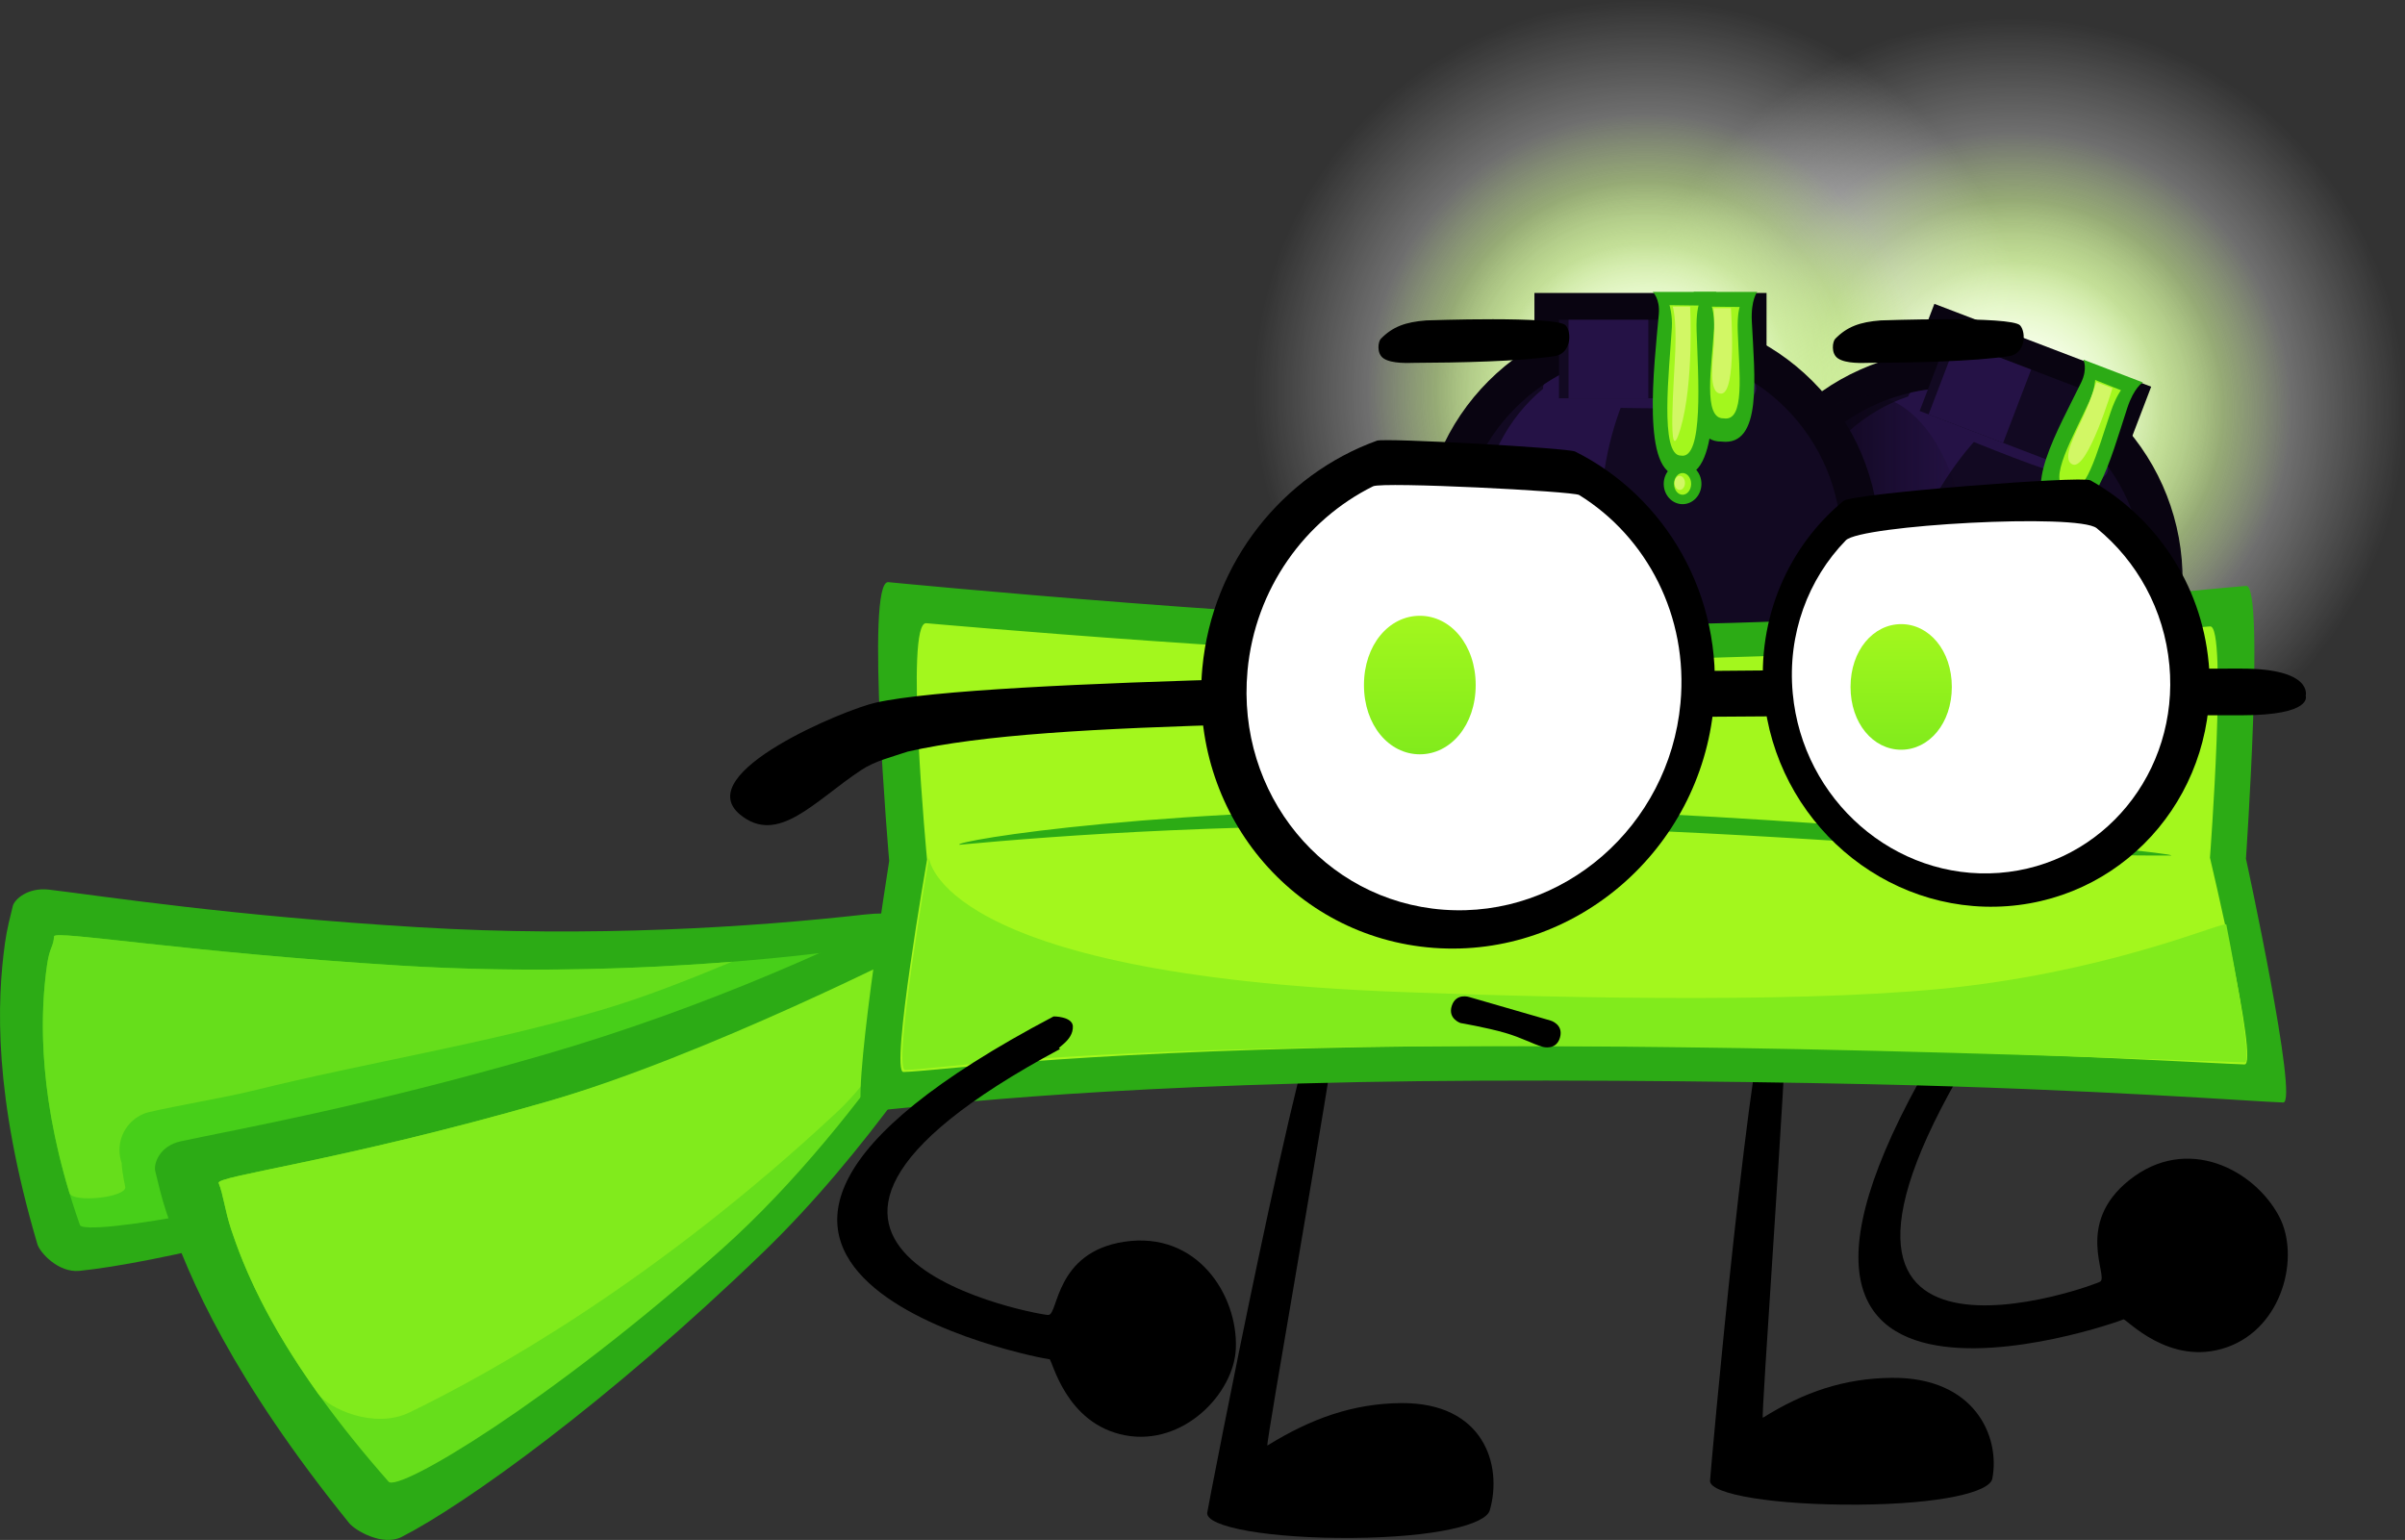 <svg version="1.1" xmlns="http://www.w3.org/2000/svg" xmlns:xlink="http://www.w3.org/1999/xlink" width="153.424" height="98.25" viewBox="0,0,153.424,98.25"><rect x="0" y="0" width="153.424" height="98.25" fill="#333333" stroke="none"/><defs><radialGradient cx="294.833" cy="149.833" r="24.967" gradientUnits="userSpaceOnUse" id="color-1"><stop offset="0" stop-color="#ffffff"/><stop offset="1" stop-color="#ffffff" stop-opacity="0"/></radialGradient><radialGradient cx="294.833" cy="149.833" r="17.688" gradientUnits="userSpaceOnUse" id="color-2"><stop offset="0" stop-color="#a3f71d"/><stop offset="1" stop-color="#a3f71d" stop-opacity="0"/></radialGradient><radialGradient cx="294.833" cy="149.833" r="13.362" gradientUnits="userSpaceOnUse" id="color-3"><stop offset="0" stop-color="#ffffff"/><stop offset="1" stop-color="#ffffff" stop-opacity="0"/></radialGradient><radialGradient cx="294.833" cy="149.833" r="9.448" gradientUnits="userSpaceOnUse" id="color-4"><stop offset="0" stop-color="#ffffff"/><stop offset="1" stop-color="#ffffff" stop-opacity="0"/></radialGradient><radialGradient cx="271.333" cy="148.667" r="24.967" gradientUnits="userSpaceOnUse" id="color-5"><stop offset="0" stop-color="#ffffff"/><stop offset="1" stop-color="#ffffff" stop-opacity="0"/></radialGradient><radialGradient cx="271.333" cy="148.667" r="17.688" gradientUnits="userSpaceOnUse" id="color-6"><stop offset="0" stop-color="#a3f71d"/><stop offset="1" stop-color="#a3f71d" stop-opacity="0"/></radialGradient><radialGradient cx="271.333" cy="148.667" r="13.362" gradientUnits="userSpaceOnUse" id="color-7"><stop offset="0" stop-color="#ffffff"/><stop offset="1" stop-color="#ffffff" stop-opacity="0"/></radialGradient><radialGradient cx="271.333" cy="148.667" r="9.448" gradientUnits="userSpaceOnUse" id="color-8"><stop offset="0" stop-color="#ffffff"/><stop offset="1" stop-color="#ffffff" stop-opacity="0"/></radialGradient><linearGradient x1="279.021" y1="160.683" x2="292.021" y2="160.683" gradientUnits="userSpaceOnUse" id="color-9"><stop offset="0" stop-color="#090411"/><stop offset="1" stop-color="#090411" stop-opacity="0"/></linearGradient><linearGradient x1="287.659" y1="163.52" x2="287.659" y2="171.533" gradientUnits="userSpaceOnUse" id="color-10"><stop offset="0" stop-color="#a3f71d"/><stop offset="1" stop-color="#81eb1c"/></linearGradient><linearGradient x1="256.952" y1="162.987" x2="256.952" y2="171.825" gradientUnits="userSpaceOnUse" id="color-11"><stop offset="0" stop-color="#a3f71d"/><stop offset="1" stop-color="#81eb1c"/></linearGradient></defs><g transform="translate(-166.376,-123.7)"><g data-paper-data="{&quot;isPaintingLayer&quot;:true}" fill-rule="nonzero" stroke="none" stroke-linejoin="miter" stroke-miterlimit="10" stroke-dasharray="" stroke-dashoffset="0" style="mix-blend-mode: normal"><g stroke-width="0.5" stroke-linecap="butt"><path d="M269.867,149.833c0,-13.789 11.178,-24.967 24.967,-24.967c13.789,0 24.967,11.178 24.967,24.967c0,13.789 -11.178,24.967 -24.967,24.967c-13.789,0 -24.967,-11.178 -24.967,-24.967z" fill="url(#color-1)"/><path d="M277.145,149.833c0,-9.769 7.919,-17.688 17.688,-17.688c9.769,0 17.688,7.919 17.688,17.688c0,9.769 -7.919,17.688 -17.688,17.688c-9.769,0 -17.688,-7.919 -17.688,-17.688z" fill="url(#color-2)"/><path d="M281.471,149.833c0,-7.38 5.982,-13.362 13.362,-13.362c7.38,0 13.362,5.982 13.362,13.362c0,7.38 -5.982,13.362 -13.362,13.362c-7.38,0 -13.362,-5.982 -13.362,-13.362z" fill="url(#color-3)"/><path d="M285.385,149.833c0,-5.218 4.23,-9.448 9.448,-9.448c5.218,0 9.448,4.23 9.448,9.448c0,5.218 -4.23,9.448 -9.448,9.448c-5.218,0 -9.448,-4.23 -9.448,-9.448z" fill="url(#color-4)"/></g><g stroke-width="0.5" stroke-linecap="butt"><path d="M246.367,148.667c0,-13.789 11.178,-24.967 24.967,-24.967c13.789,0 24.967,11.178 24.967,24.967c0,13.789 -11.178,24.967 -24.967,24.967c-13.789,0 -24.967,-11.178 -24.967,-24.967z" fill="url(#color-5)"/><path d="M253.645,148.667c0,-9.769 7.919,-17.688 17.688,-17.688c9.769,0 17.688,7.919 17.688,17.688c0,9.769 -7.919,17.688 -17.688,17.688c-9.769,0 -17.688,-7.919 -17.688,-17.688z" fill="url(#color-6)"/><path d="M257.971,148.667c0,-7.38 5.982,-13.362 13.362,-13.362c7.38,0 13.362,5.982 13.362,13.362c0,7.38 -5.982,13.362 -13.362,13.362c-7.38,0 -13.362,-5.982 -13.362,-13.362z" fill="url(#color-7)"/><path d="M261.885,148.667c0,-5.218 4.23,-9.448 9.448,-9.448c5.218,0 9.448,4.23 9.448,9.448c0,5.218 -4.23,9.448 -9.448,9.448c-5.218,0 -9.448,-4.23 -9.448,-9.448z" fill="url(#color-8)"/></g><g stroke-linecap="butt"><g><g><path d="M277.356,155.405c2.88,-7.535 11.324,-11.308 18.859,-8.428c7.535,2.88 11.308,11.324 8.428,18.859c-2.88,7.535 -11.324,11.308 -18.859,8.428c-7.535,-2.88 -11.308,-11.324 -8.428,-18.859z" fill="#090411" stroke-width="0.5"/><path d="M303.608,148.372l-2.374,6.209l-13.831,-5.287l2.374,-6.209z" fill="#090411" stroke-width="0"/><path d="M279.625,156.272c2.402,-6.282 9.441,-9.428 15.723,-7.027c6.282,2.402 9.428,9.441 7.027,15.723c-2.402,6.282 -9.441,9.428 -15.723,7.027c-6.282,-2.402 -9.428,-9.441 -7.027,-15.723z" fill="#120922" stroke-width="0.5"/><path d="M280.731,156.552c2.402,-6.282 8.335,-9.708 14.617,-7.307c0.132,0.05 -4.643,2.224 -7.625,10.852c-3.411,9.869 -0.859,11.979 -1.071,11.898c-6.282,-2.402 -8.322,-9.161 -5.92,-15.443z" fill="#251246" stroke-width="0.5"/><path d="M288.29,148.747c2.272,-0.521 4.718,-0.396 7.058,0.499c2.272,0.869 4.135,2.344 5.472,4.171c0.097,0.133 0.19,1.192 -1.833,0.814c-2.12,-0.396 -6.395,-2.246 -7.862,-2.79c-3.561,-1.323 -3.12,-2.628 -2.835,-2.694z" fill="#251246" stroke-width="0.5"/><path d="M301.66,149.46l-1.789,4.679l-11.033,-4.218l1.789,-4.679z" fill="#120922" stroke-width="0"/><path d="M295.952,147.278l-1.789,4.679l-4.754,-1.817l1.789,-4.679z" fill="#251246" stroke-width="0"/></g><path d="M297.535,156.201c-2.351,-0.855 0.171,-5.153 1.599,-8.082c0.444,-0.911 0.145,-1.472 0.145,-1.472l3.798,1.452c0,0 -0.565,0.314 -0.998,1.643c-1.091,3.347 -2.203,7.696 -4.545,6.459z" fill="#2cab15" stroke-width="0"/><path d="M298.188,154.866c-1.25,-0.444 0.465,-3.335 1.491,-5.593c0.319,-0.702 0.356,-1.33 0.356,-1.33l1.648,0.655c0,0 -0.314,0.384 -0.66,1.392c-0.87,2.538 -1.619,5.601 -2.835,4.876z" fill="#a3f71d" stroke-width="0"/><g fill="none" stroke-width="1" font-family="sans-serif" font-weight="normal" font-size="12" text-anchor="start"/><path d="M298.607,153.336c-0.797,-0.305 0.255,-2.12 0.681,-3.083c0.595,-1.346 0.814,-2.181 0.814,-2.181l1.034,0.395c0,0 -1.573,5.235 -2.53,4.87z" fill="#d2f765" stroke-width="0"/></g><path d="M292.021,160.683c0,6.489 -2.91,11.75 -6.5,11.75c-3.59,0 -6.5,-5.261 -6.5,-11.75c0,-6.489 2.91,-11.75 6.5,-11.75c3.59,0 6.5,5.261 6.5,11.75z" fill="url(#color-9)" stroke-width="0"/></g><g stroke-linecap="butt"><g><path d="M257.06,158.333c0,-8.067 6.539,-14.606 14.606,-14.606c8.067,0 14.606,6.539 14.606,14.606c0,8.067 -6.539,14.606 -14.606,14.606c-8.067,0 -14.606,-6.539 -14.606,-14.606z" fill="#090411" stroke-width="0.5"/><path d="M279.07,142.391v6.648h-14.807v-6.648z" fill="#090411" stroke-width="0"/><path d="M259.489,158.333c0,-6.726 5.452,-12.178 12.178,-12.178c6.726,0 12.178,5.452 12.178,12.178c0,6.726 -5.452,12.178 -12.178,12.178c-6.726,0 -12.178,-5.452 -12.178,-12.178z" fill="#120922" stroke-width="0.5"/><path d="M260.622,158.2c0,-6.726 4.319,-12.044 11.044,-12.044c0.141,0 -3.543,3.736 -3.248,12.859c0.338,10.436 3.475,11.496 3.248,11.496c-6.726,0 -11.044,-5.585 -11.044,-12.311z" fill="#251246" stroke-width="0.5"/><path d="M264.896,148.21c1.936,-1.298 4.265,-2.054 6.771,-2.054c2.433,0 4.699,0.713 6.601,1.942c0.138,0.089 0.603,1.046 -1.422,1.415c-2.122,0.387 -6.776,0.186 -8.34,0.201c-3.799,0.036 -3.853,-1.341 -3.61,-1.504z" fill="#251246" stroke-width="0.5"/><path d="M277.639,144.102v5.009h-11.811v-5.009z" fill="#120922" stroke-width="0"/><path d="M271.528,144.102v5.009h-5.089v-5.009z" fill="#251246" stroke-width="0"/></g><path d="M273.534,154.038c-2.501,0.041 -1.624,-7.041 -1.337,-10.287c0.089,-1.009 -0.39,-1.427 -0.39,-1.427h4.066c0,0 -0.415,0.495 -0.345,1.891c0.176,3.516 0.635,10.142 -1.994,9.823z" fill="#2cab15" stroke-width="0"/><path d="M276.193,151.872c-2.501,0.041 -1.68,-4.875 -1.392,-8.12c0.089,-1.009 -0.39,-1.427 -0.39,-1.427h4.066c0,0 -0.415,0.495 -0.345,1.891c0.176,3.516 0.691,7.975 -1.938,7.656z" fill="#2cab15" stroke-width="0"/><path d="M276.327,150.391c-1.326,0.031 -0.757,-3.281 -0.604,-5.757c0.047,-0.77 -0.143,-1.37 -0.143,-1.37l1.773,0.023c0,0 -0.156,0.471 -0.119,1.536c0.093,2.682 0.487,5.81 -0.907,5.567z" fill="#a3f71d" stroke-width="0"/><path d="M273.615,152.768c-1.388,0.033 -0.746,-5.512 -0.586,-8.144c0.05,-0.819 -0.15,-1.456 -0.15,-1.456l1.855,0.025c0,0 -0.164,0.501 -0.125,1.634c0.098,2.852 0.464,8.201 -0.995,7.942z" fill="#a3f71d" stroke-width="0"/><g stroke-width="0"><path d="M274.917,154.571c0,0.715 -0.539,1.295 -1.203,1.295c-0.664,0 -1.203,-0.58 -1.203,-1.295c0,-0.715 0.539,-1.295 1.203,-1.295c0.664,0 1.203,0.58 1.203,1.295z" fill="#2cab15"/><path d="M273.714,155.265c-0.301,0 -0.546,-0.31 -0.546,-0.693c0,-0.383 0.244,-0.693 0.546,-0.693c0.301,0 0.546,0.31 0.546,0.693c0,0.383 -0.244,0.693 -0.546,0.693z" fill="#a3f71d"/></g><path d="M276.171,148.813c-0.853,0 -0.519,-2.072 -0.465,-3.123c0.076,-1.47 -0.018,-2.328 -0.018,-2.328h1.107c0,0 0.401,5.452 -0.624,5.452z" fill="#d2f765" stroke-width="0"/><path d="M273.571,151.08c-0.879,2.932 -0.374,-3.522 -0.32,-5.03c0.076,-2.108 -0.163,-2.788 -0.163,-2.788h1.107c0,0 0.255,4.887 -0.624,7.819z" fill="#d2f765" stroke-width="0"/><path d="M273.533,154.96c-0.184,0 -0.333,-0.201 -0.333,-0.449c0,-0.248 0.149,-0.449 0.333,-0.449c0.184,0 0.333,0.201 0.333,0.449c0,0.248 -0.149,0.449 -0.333,0.449z" fill="#d2f765" stroke-width="0"/></g><path d="M301.837,207.877c-0.31,0.183 -29.208,10.346 -10.744,-19.053c-0.016,-0.001 1.003,-0.587 1.365,-0.098c0.558,0.838 -0.34,1.888 0.047,1.663c-14.566,23.572 7.999,15.142 7.857,15.073c0.532,-0.343 -1.652,-3.678 1.85,-6.471c3.682,-2.937 7.977,-0.667 9.557,2.315c1.347,2.543 0.248,7.086 -3.321,8.347c-3.677,1.298 -6.463,-1.863 -6.611,-1.776z" data-paper-data="{&quot;index&quot;:null}" fill="#000000" stroke-width="0" stroke-linecap="butt"/><path d="M243.391,220.202c0.048,-0.36 6.098,-31.759 7.759,-33.874c0.017,-0.022 1.026,-0.67 0.863,0.506c-0.93,6.709 -4.929,29.183 -4.786,29.094c2.798,-1.739 5.493,-2.686 8.54,-2.71c5.248,-0.042 6.484,3.942 5.648,6.84c-0.267,0.926 -3.499,1.721 -8.747,1.763c-5.248,0.042 -9.402,-0.683 -9.278,-1.619z" fill="#000000" stroke-width="0" stroke-linecap="butt"/><path d="M275.466,218.175c0.008,-0.339 2.63,-29.87 4.06,-31.859c0.015,-0.021 0.953,-0.63 0.918,0.476c-0.197,6.31 -1.742,27.447 -1.609,27.363c2.608,-1.636 5.2,-2.526 8.244,-2.549c5.244,-0.04 6.915,3.707 6.395,6.433c-0.166,0.871 -3.311,1.619 -8.554,1.658c-5.244,0.04 -9.477,-0.642 -9.455,-1.522z" fill="#000000" stroke-width="0" stroke-linecap="butt"/><g stroke-width="0" stroke-linecap="round"><path d="M223.377,185.373c-5.566,3.607 -14.285,8.596 -22.887,11.674c-13.257,4.744 -24.469,7.275 -29.047,7.734c-1.358,0.136 -2.531,-1.186 -2.681,-1.696c-2.802,-9.511 -2.589,-15.453 -2.066,-19.236c0.126,-0.911 0.339,-1.675 0.497,-2.345c0.094,-0.398 0.93,-1.212 2.333,-1.042c3.6,0.437 11.657,1.68 23.524,2.395c11.03,0.665 21.287,-0 28.477,-0.808c3.3,-0.371 5.886,0.707 1.85,3.323z" fill="#2cab15"/><path d="M221.996,184.058c1.036,-0.161 -11.535,8.104 -23.843,12.055c-14.257,4.577 -26.418,6.488 -26.68,5.742c-2.789,-7.933 -2.531,-13.607 -2.09,-16.629c0.161,-1.101 0.393,-1.089 0.443,-1.785c0.03,-0.417 8.372,1.022 22.082,1.864c13.377,0.821 25.374,-0.513 30.088,-1.247z" fill="#47cf19"/><path d="M173.997,197.073c0,0.292 0.05,0.572 0.142,0.832c0,0.26 0.079,0.808 0.225,1.509c0.142,0.681 -3.359,1.059 -3.559,0.394c-2.073,-6.867 -1.823,-11.828 -1.421,-14.583c0.161,-1.101 0.393,-1.089 0.443,-1.785c0.03,-0.417 8.372,1.022 22.082,1.864c7.958,0.489 15.428,0.214 21.166,-0.243c-2.77,1.145 -5.552,2.255 -8.346,3.078c-7.366,2.169 -14.844,3.319 -22.264,5.158c-1.918,0.475 -6.571,1.256 -6.94,1.471c-0.898,0.38 -1.528,1.269 -1.528,2.305z" fill="#66de1b"/></g><g stroke-width="0" stroke-linecap="round"><path d="M230.414,183.339c-3.346,5.744 -8.921,14.038 -15.354,20.256c-9.914,9.583 -19.047,16.111 -23.066,18.165c-1.192,0.609 -2.95,-0.398 -3.347,-0.89c-7.41,-9.173 -10.216,-15.576 -11.642,-19.784c-0.343,-1.013 -0.532,-1.9 -0.724,-2.667c-0.114,-0.456 0.251,-1.609 1.64,-1.907c3.564,-0.765 11.675,-2.193 23.058,-5.487c10.579,-3.061 19.769,-7.275 26.038,-10.592c2.877,-1.523 5.824,-1.258 3.397,2.907z" fill="#2cab15"/><path d="M228.468,182.41c0.881,-0.526 -6.616,12.574 -16.049,20.989c-10.927,9.748 -20.634,15.536 -21.255,14.831c-6.6,-7.497 -8.915,-12.706 -10.034,-16.076c-0.408,-1.228 -0.499,-2.217 -0.804,-2.976c-0.182,-0.454 7.671,-1.37 20.829,-5.158c12.838,-3.696 23.306,-9.218 27.312,-11.61z" fill="#66de1b"/><path d="M181.13,202.154c-0.408,-1.228 -0.499,-2.217 -0.804,-2.976c-0.182,-0.454 7.671,-1.37 20.829,-5.158c10.255,-2.952 23.73,-9.873 23.67,-9.786c-0.029,0.042 -0.08,5.775 -5.097,10.456c-11.466,10.699 -21.904,16.541 -27.218,19.119c-2.289,1.11 -5.179,-0.271 -5.817,-1.161c-3.293,-4.594 -4.747,-8.034 -5.563,-10.493z" fill="#81eb1c"/></g><path d="M265.639,163.568c21.1,0.141 37.132,-1.92 44.027,-2.486c1.194,-0.098 -0.012,17.402 -0.012,17.402c0,0 3.388,15.585 2.376,15.556c-1.668,-0.048 -12.058,-0.856 -26.46,-1.169c-9.663,-0.21 -22.887,-0.324 -32.41,-0.135c-20.899,0.417 -29.651,1.83 -31.687,1.871c-0.926,0.019 1.628,-15.976 1.628,-15.976c0,0 -1.555,-17.92 -0.056,-17.79c0,0 26.806,2.622 42.594,2.728z" fill="#2cab15" stroke-width="0" stroke-linecap="round"/><path d="M264.973,165.773c19.572,0.12 36.001,-1.628 42.396,-2.108c1.108,-0.083 -0.011,14.756 -0.011,14.756c0,0 3.143,13.216 2.204,13.191c-1.547,-0.041 -12.742,-0.726 -26.101,-0.991c-8.963,-0.178 -21.23,-0.275 -30.062,-0.114c-19.385,0.353 -27.503,1.551 -29.393,1.586c-0.859,0.016 1.51,-13.547 1.51,-13.547c0,0 -1.443,-15.195 -0.052,-15.085c0,0 24.865,2.223 39.509,2.313z" fill="#a3f71d" stroke-width="0" stroke-linecap="round"/><path d="M309.582,191.484c-1.547,-0.041 -15.186,-0.583 -28.546,-0.849c-8.963,-0.178 -21.23,-0.275 -30.062,-0.114c-19.385,0.353 -24.954,1.41 -26.844,1.445c-0.859,0.016 1.51,-13.547 1.51,-13.547c0,0 0.458,7.445 29.963,8.566c11.347,0.431 27.274,0.735 36.325,-0.385c9.895,-1.224 16.414,-4.18 16.472,-3.912c0,0 1.751,8.811 1.182,8.796z" fill="#81eb1c" stroke-width="0" stroke-linecap="round"/><path d="M304.889,178.282c-11.513,0.073 -24.785,-1.535 -42.046,-1.858c-17.163,-0.321 -29.031,0.591 -35.269,1.171c-0.421,-0.227 13.073,-2.553 35.442,-2.28c14.721,0.179 42.254,2.741 41.873,2.968z" data-paper-data="{&quot;index&quot;:null}" fill="#2cab15" stroke-width="0" stroke-linecap="butt"/><path d="M213.585,175.667c-3.205,-2.645 6.788,-6.735 8.64,-7.134c3.553,-0.802 13.461,-1.242 24.006,-1.532c23.33,-0.643 54.435,-0.644 63.132,-0.644c4.595,0 4.103,1.732 4.103,1.732c0,0 0.492,1.246 -4.103,1.246c-8.76,0 -39.877,-0.076 -63.267,0.564c-9.972,0.273 -17.074,0.669 -21.814,1.754c-0.996,0.337 -2.076,0.589 -2.97,1.18c-2.974,1.965 -5.309,4.831 -7.727,2.835z" fill="#000000" stroke-width="0" stroke-linecap="butt"/><g stroke-width="0" stroke-linecap="butt"><path d="M266.857,152.508c5.797,2.893 9.496,9.212 8.843,16.232c-0.856,9.192 -8.853,16.103 -17.861,15.436c-9.009,-0.667 -15.618,-8.66 -14.762,-17.852c0.633,-6.798 5.172,-12.349 11.138,-14.509c0.517,-0.187 12.193,0.469 12.643,0.693z" fill="#000000"/><path d="M245.958,166.501c0.485,-5.246 3.672,-9.622 8.012,-11.775c0.608,-0.302 12.761,0.317 13.147,0.556c4.313,2.67 6.977,7.718 6.463,13.282c-0.725,7.846 -7.496,13.745 -15.123,13.175c-7.627,-0.569 -13.223,-7.391 -12.498,-15.237z" fill="#ffffff"/><path d="M307.276,165.982c0.745,7.996 -5.005,14.949 -12.841,15.53c-7.837,0.58 -14.793,-5.431 -15.538,-13.428c-0.463,-4.975 1.587,-9.546 5.089,-12.429c0.572,-0.471 15.202,-1.617 15.75,-1.309c4.103,2.301 7.068,6.571 7.539,11.637z" fill="#000000"/><path d="M304.77,166.136c0.63,6.825 -4.237,12.76 -10.873,13.255c-6.635,0.495 -12.525,-4.636 -13.156,-11.461c-0.35,-3.786 0.992,-7.298 3.389,-9.759c0.945,-0.97 14.813,-1.743 16.004,-0.771c2.548,2.08 4.306,5.178 4.635,8.736z" fill="#ffffff"/></g><path d="M287.659,171.533c-1.784,0 -3.231,-1.684 -3.231,-4.007c0,-2.322 1.447,-4.007 3.231,-4.007c1.784,0 3.231,1.684 3.231,4.007c0,2.322 -1.447,4.007 -3.231,4.007z" fill="url(#color-10)" stroke-width="0" stroke-linecap="butt"/><path d="M256.952,171.825c-1.968,0 -3.564,-1.858 -3.564,-4.419c0,-2.561 1.596,-4.419 3.564,-4.419c1.968,0 3.564,1.858 3.564,4.419c0,2.561 -1.596,4.419 -3.564,4.419z" fill="url(#color-11)" stroke-width="0" stroke-linecap="butt"/><path d="M258.994,187.863c0.277,-0.83 1.107,-0.553 1.107,-0.553c0,0 3.726,1.083 5.192,1.502c0,0 0.841,0.24 0.601,1.082c-0.24,0.841 -1.082,0.601 -1.082,0.601c-0.72,-0.206 -1.316,-0.578 -2.436,-0.903c-1.158,-0.336 -2.829,-0.622 -2.829,-0.622c0,0 -0.83,-0.277 -0.553,-1.107z" data-paper-data="{&quot;index&quot;:null}" fill="#000000" stroke-width="0.5" stroke-linecap="butt"/><path d="M283.451,145.317c0.755,-0.772 1.568,-1.074 2.903,-1.175c0,0 8.363,-0.304 8.897,0.322c0.399,0.468 0.327,1.799 -0.701,1.956c-2.244,0.342 -6.167,0.421 -8.967,0.43c-0.29,0.001 -1.436,0.078 -1.965,-0.29c-0.453,-0.316 -0.336,-1.068 -0.167,-1.242z" data-paper-data="{&quot;index&quot;:null}" fill="#000000" stroke-width="0" stroke-linecap="butt"/><path d="M254.462,145.317c0.755,-0.772 1.568,-1.074 2.903,-1.175c0,0 8.363,-0.304 8.897,0.322c0.399,0.468 0.327,1.799 -0.701,1.956c-2.244,0.342 -6.167,0.421 -8.967,0.43c-0.29,0.001 -1.436,0.078 -1.965,-0.29c-0.453,-0.316 -0.336,-1.068 -0.167,-1.242z" fill="#000000" stroke-width="0" stroke-linecap="butt"/><path d="M233.328,210.422c-0.36,0.002 -30.458,-5.695 0.259,-21.872c-0.014,-0.009 1.162,-0.005 1.23,0.6c0.062,1.005 -1.241,1.463 -0.793,1.463c-24.422,13.09 -0.672,17.111 -0.761,16.981c0.632,-0.03 0.414,-4.01 4.845,-4.671c4.659,-0.695 7.236,3.423 7.108,6.795c-0.109,2.876 -3.339,6.256 -7.058,5.556c-3.833,-0.721 -4.657,-4.853 -4.83,-4.852z" data-paper-data="{&quot;index&quot;:null}" fill="#000000" stroke-width="0" stroke-linecap="butt"/></g></g></svg>